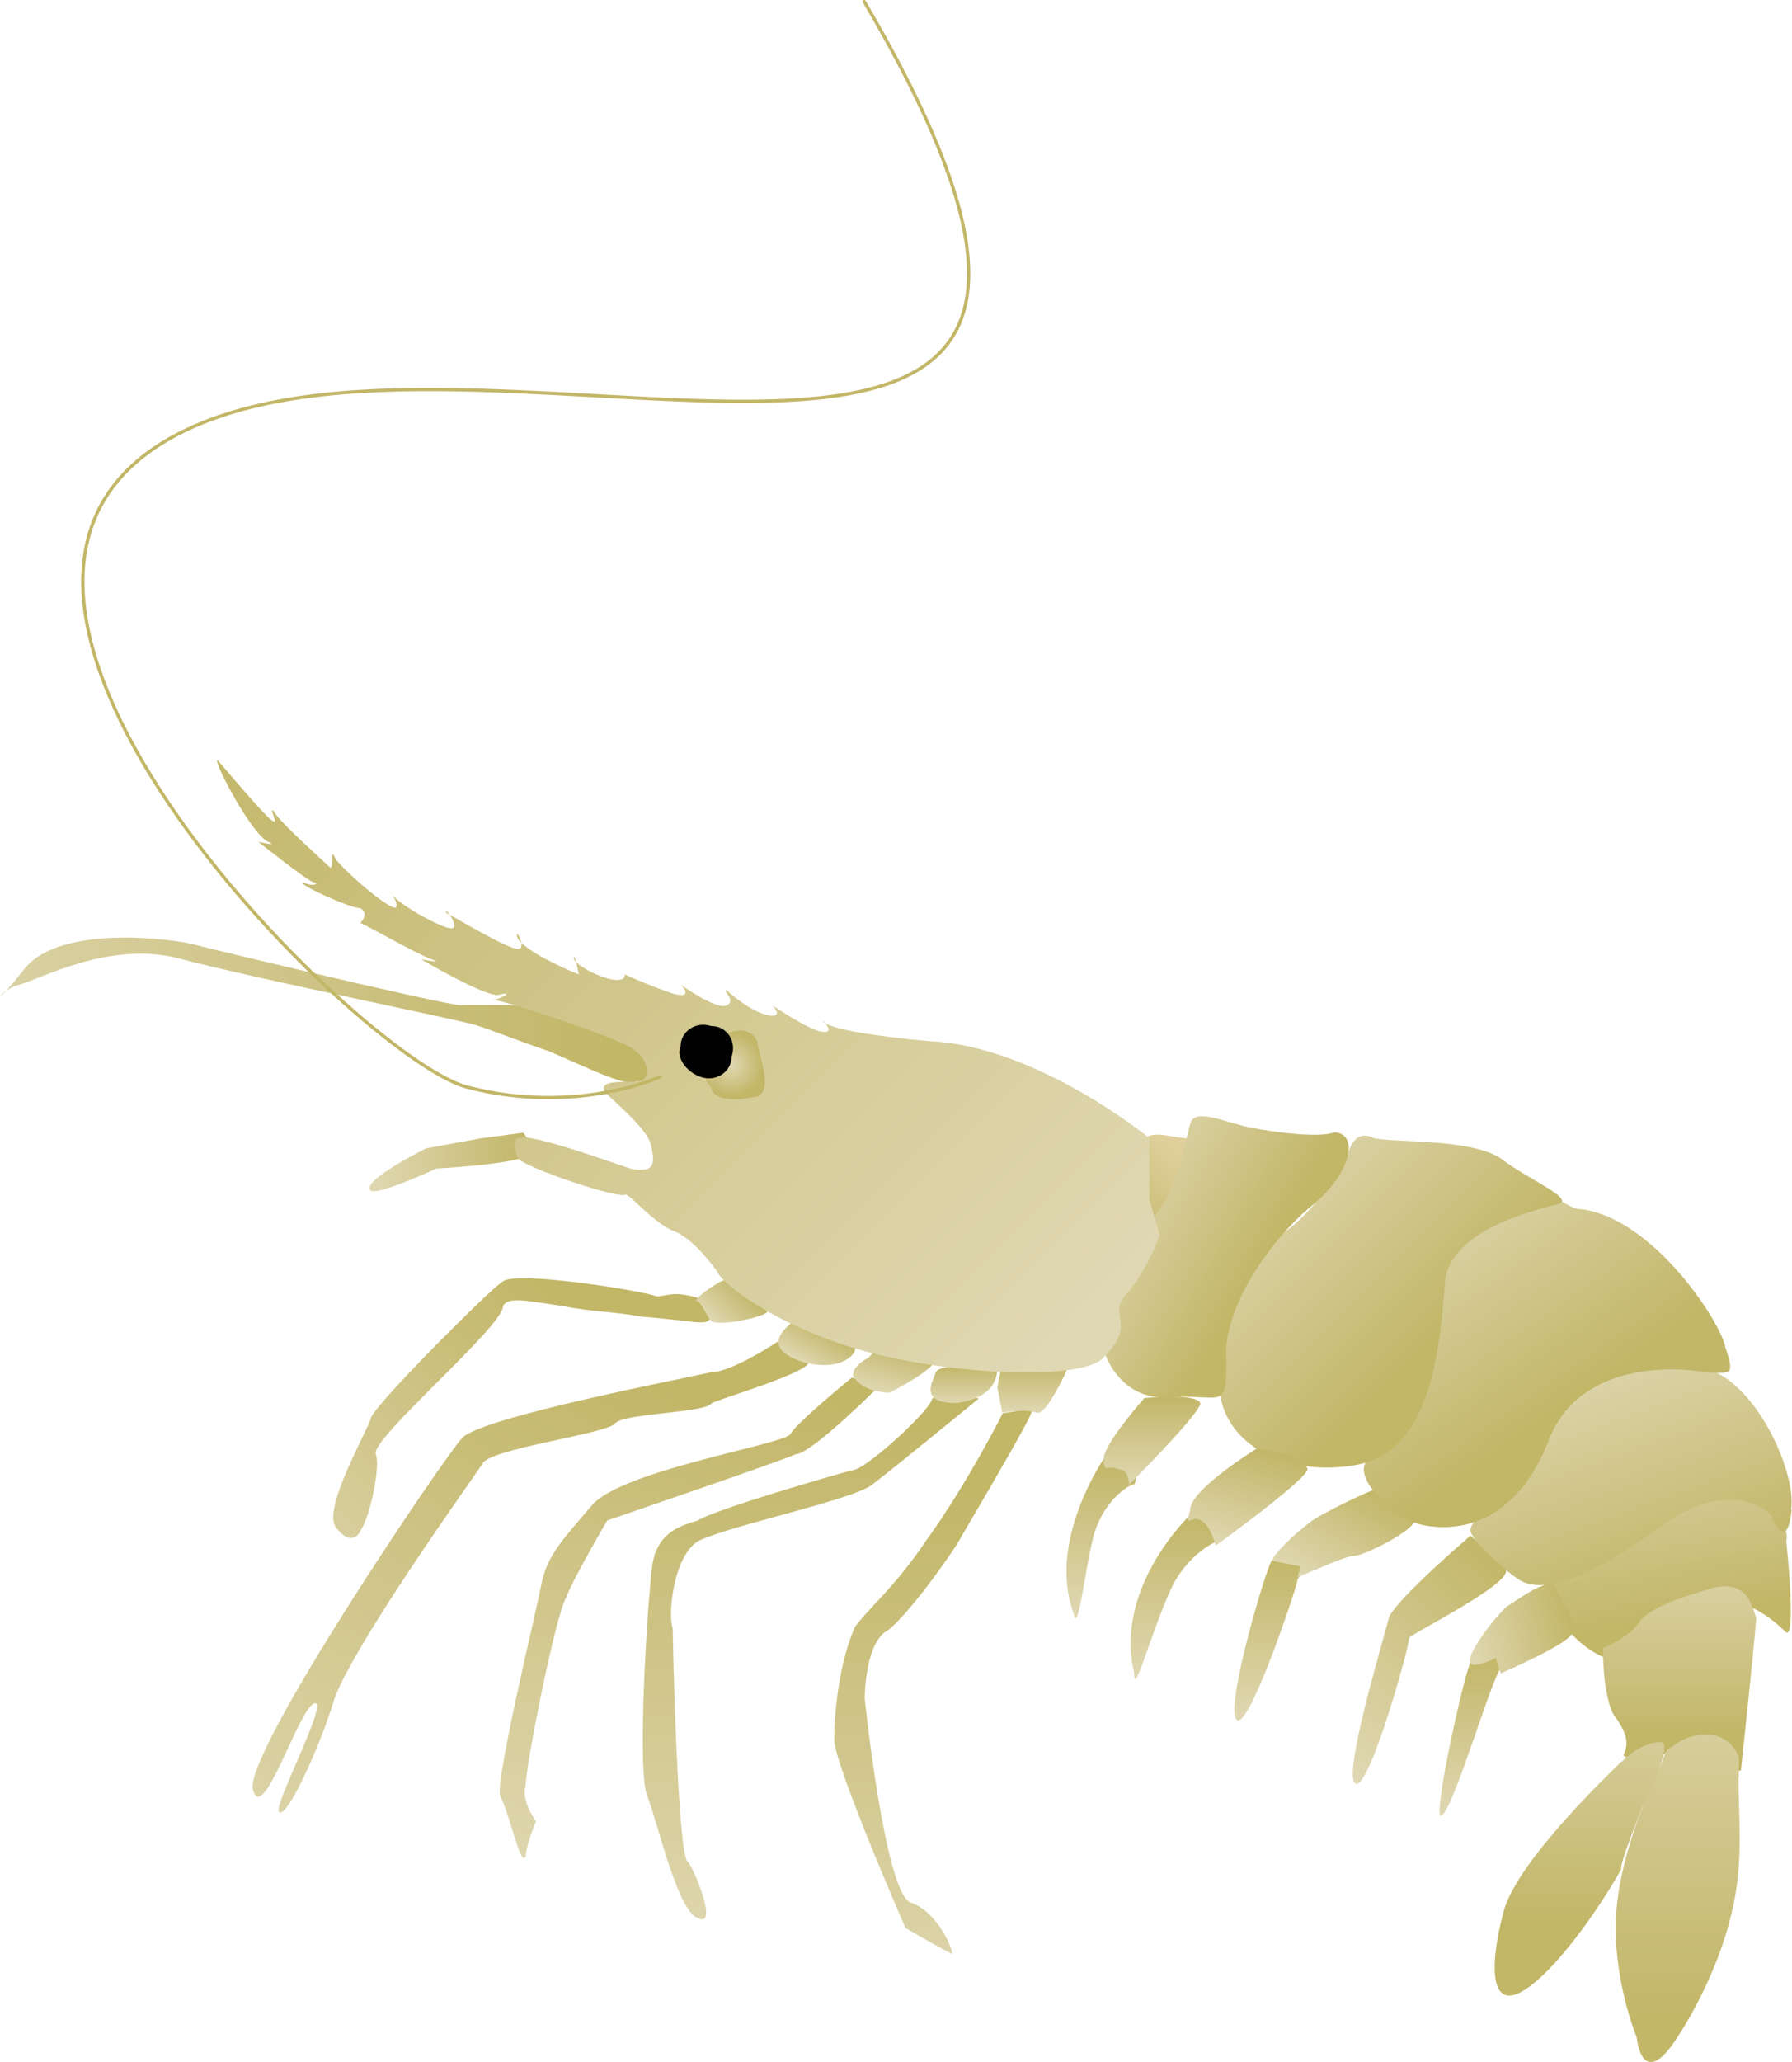 
        <svg xmlns:rdf="http://www.w3.org/1999/02/22-rdf-syntax-ns#" xmlns="http://www.w3.org/2000/svg" xmlns:cc="https://creativecommons.org/ns" xmlns:xlink="http://www.w3.org/1999/xlink" xmlns:dc="https://www.dublincore.org/specifications/dublin-core/dcmi-terms/" x="0px" y="0px" width="435px" height="500.4px" viewBox="0 0 435 500.4" xml:space="preserve">
            <title>Fenneropenaeus merguiensis (Banana Prawn)</title>
            <desc xmlns:ian_image_library="https://ian.umces.edu/media-library/">
                <ian_image_library:title>Fenneropenaeus merguiensis (Banana Prawn)</ian_image_library:title>
                <ian_image_library:descr><p>Side profile view of a banana prawn</p></ian_image_library:descr>
                <ian_image_library:scene>
                    <ian_image_library:contains>Fenneropenaeus merguiensis, banana prawn, shrimp</ian_image_library:contains>
                    <ian_image_library:when>2024-12-06</ian_image_library:when>
                </ian_image_library:scene>
            </desc>
            
             <defs><linearGradient id="ian_symbols_469efba039f369f48556c0402e6c5adb" x1="1399.7" y1="-154.8" x2="1423.5" y2="-289.5" gradientTransform="translate(-163.6 277.8) scale(.4 -.4)" gradientUnits="userSpaceOnUse"><stop offset="0" stop-color="#e0d8b3"></stop><stop offset="1" stop-color="#c2b667"></stop></linearGradient><linearGradient id="ian_symbols_de15c6fd685e0784495a9a825c7043e5" data-name="New Gradient Swatch 1" x1="320.9" y1="424.7" x2="365.7" y2="379.8" gradientUnits="userSpaceOnUse"><stop offset="0" stop-color="#e0d8b3"></stop><stop offset="1" stop-color="#c2b667"></stop></linearGradient><linearGradient id="ian_symbols_de15c6fd685e0784495a9a825c7043e51" data-name="New Gradient Swatch 1" x1="308.5" y1="417.6" x2="308.5" y2="377.6" xlink:href="#ian_symbols_de15c6fd685e0784495a9a825c7043e5"></linearGradient><linearGradient id="ian_symbols_de15c6fd685e0784495a9a825c7043e52" data-name="New Gradient Swatch 1" x1="319.4" y1="385.3" x2="333.3" y2="361.3" xlink:href="#ian_symbols_de15c6fd685e0784495a9a825c7043e5"></linearGradient><linearGradient id="ian_symbols_de15c6fd685e0784495a9a825c7043e53" data-name="New Gradient Swatch 1" x1="357.3" y1="440.7" x2="357.3" y2="401.1" xlink:href="#ian_symbols_de15c6fd685e0784495a9a825c7043e5"></linearGradient><linearGradient id="ian_symbols_de15c6fd685e0784495a9a825c7043e54" data-name="New Gradient Swatch 1" x1="355.7" y1="398.9" x2="381.4" y2="392" xlink:href="#ian_symbols_de15c6fd685e0784495a9a825c7043e5"></linearGradient><linearGradient id="ian_symbols_469efba039f369f48556c0402e6c5adb1" x1="1359.7" y1="-123.6" x2="1413.4" y2="-271.1" xlink:href="#ian_symbols_469efba039f369f48556c0402e6c5adb"></linearGradient><linearGradient id="ian_symbols_469efba039f369f48556c0402e6c5adb2" x1="1256" y1="-35.3" x2="1348" y2="-166.6" xlink:href="#ian_symbols_469efba039f369f48556c0402e6c5adb"></linearGradient><linearGradient id="ian_symbols_469efba039f369f48556c0402e6c5adb3" x1="1163.6" y1="-12.4" x2="1275.2" y2="-123.9" xlink:href="#ian_symbols_469efba039f369f48556c0402e6c5adb"></linearGradient><linearGradient id="ian_symbols_469efba039f369f48556c0402e6c5adb4" x1="1423.8" y1="-237.5" x2="1423.8" y2="-358.3" xlink:href="#ian_symbols_469efba039f369f48556c0402e6c5adb"></linearGradient><linearGradient id="ian_symbols_de15c6fd685e0784495a9a825c7043e55" data-name="New Gradient Swatch 1" x1="89.7" y1="282" x2="128.5" y2="282" xlink:href="#ian_symbols_de15c6fd685e0784495a9a825c7043e5"></linearGradient><linearGradient id="ian_symbols_469efba039f369f48556c0402e6c5adb5" x1="311.5" y1="81.4" x2="782.7" y2="81.4" xlink:href="#ian_symbols_469efba039f369f48556c0402e6c5adb"></linearGradient><linearGradient id="ian_symbols_469efba039f369f48556c0402e6c5adb6" x1="565.3" y1="-301.9" x2="761.3" y2="-105.9" xlink:href="#ian_symbols_469efba039f369f48556c0402e6c5adb"></linearGradient><linearGradient id="ian_symbols_de15c6fd685e0784495a9a825c7043e56" data-name="New Gradient Swatch 1" x1="173.2" y1="321.3" x2="181.4" y2="313.1" xlink:href="#ian_symbols_de15c6fd685e0784495a9a825c7043e5"></linearGradient><linearGradient id="ian_symbols_469efba039f369f48556c0402e6c5adb7" x1="590.5" y1="-493.3" x2="796.9" y2="-135.8" xlink:href="#ian_symbols_469efba039f369f48556c0402e6c5adb"></linearGradient><linearGradient id="ian_symbols_de15c6fd685e0784495a9a825c7043e57" data-name="New Gradient Swatch 1" x1="195.3" y1="331.3" x2="200.5" y2="322.4" xlink:href="#ian_symbols_de15c6fd685e0784495a9a825c7043e5"></linearGradient><linearGradient id="ian_symbols_469efba039f369f48556c0402e6c5adb8" x1="898.1" y1="-496.7" x2="898.1" y2="-167.2" xlink:href="#ian_symbols_469efba039f369f48556c0402e6c5adb"></linearGradient><linearGradient id="ian_symbols_de15c6fd685e0784495a9a825c7043e58" data-name="New Gradient Swatch 1" x1="233.9" y1="340.5" x2="233.9" y2="331.5" xlink:href="#ian_symbols_de15c6fd685e0784495a9a825c7043e5"></linearGradient><linearGradient id="ian_symbols_469efba039f369f48556c0402e6c5adb9" x1="767.1" y1="-465.8" x2="855" y2="-137.8" xlink:href="#ian_symbols_469efba039f369f48556c0402e6c5adb"></linearGradient><linearGradient id="ian_symbols_de15c6fd685e0784495a9a825c7043e59" data-name="New Gradient Swatch 1" x1="215.3" y1="338.3" x2="218.5" y2="326.5" xlink:href="#ian_symbols_de15c6fd685e0784495a9a825c7043e5"></linearGradient><linearGradient id="ian_symbols_469efba039f369f48556c0402e6c5adb10" x1="972.3" y1="-538.9" x2="972.3" y2="-207.6" xlink:href="#ian_symbols_469efba039f369f48556c0402e6c5adb"></linearGradient><linearGradient id="ian_symbols_de15c6fd685e0784495a9a825c7043e510" data-name="New Gradient Swatch 1" x1="250.6" y1="343" x2="250.6" y2="330.6" xlink:href="#ian_symbols_de15c6fd685e0784495a9a825c7043e5"></linearGradient><linearGradient id="ian_symbols_de15c6fd685e0784495a9a825c7043e511" data-name="New Gradient Swatch 1" x1="267.3" y1="392.7" x2="267.3" y2="354" xlink:href="#ian_symbols_de15c6fd685e0784495a9a825c7043e5"></linearGradient><linearGradient id="ian_symbols_de15c6fd685e0784495a9a825c7043e512" data-name="New Gradient Swatch 1" x1="279.7" y1="360.3" x2="279.7" y2="338.9" xlink:href="#ian_symbols_de15c6fd685e0784495a9a825c7043e5"></linearGradient><linearGradient id="ian_symbols_de15c6fd685e0784495a9a825c7043e513" data-name="New Gradient Swatch 1" x1="285.8" y1="407.5" x2="285.8" y2="367.7" xlink:href="#ian_symbols_de15c6fd685e0784495a9a825c7043e5"></linearGradient><linearGradient id="ian_symbols_de15c6fd685e0784495a9a825c7043e514" data-name="New Gradient Swatch 1" x1="299.2" y1="376.2" x2="305.8" y2="351.4" xlink:href="#ian_symbols_de15c6fd685e0784495a9a825c7043e5"></linearGradient><linearGradient id="ian_symbols_469efba039f369f48556c0402e6c5adb11" x1="1422.6" y1="-277.2" x2="1422.6" y2="-532" xlink:href="#ian_symbols_469efba039f369f48556c0402e6c5adb"></linearGradient><linearGradient id="ian_symbols_469efba039f369f48556c0402e6c5adb12" x1="1077.5" y1="-49.3" x2="1122.6" y2="-4.2" gradientTransform="translate(-163.6 277.8) scale(.4 -.4)" gradientUnits="userSpaceOnUse"><stop offset="0" stop-color="#c2b667"></stop><stop offset="1" stop-color="#dfcf9b"></stop></linearGradient><linearGradient id="ian_symbols_469efba039f369f48556c0402e6c5adb13" x1="1076.2" y1="-24.8" x2="1170.8" y2="-79.4" xlink:href="#ian_symbols_469efba039f369f48556c0402e6c5adb"></linearGradient><linearGradient id="ian_symbols_469efba039f369f48556c0402e6c5adb14" x1="1363.3" y1="-300.3" x2="1363.3" y2="-472" xlink:href="#ian_symbols_469efba039f369f48556c0402e6c5adb"></linearGradient><linearGradient id="ian_symbols_469efba039f369f48556c0402e6c5adb15" x1="577.6" y1="332.5" x2="1043.1" y2="-133" gradientTransform="translate(-163.6 277.8) scale(.4 -.4)" gradientUnits="userSpaceOnUse"><stop offset="0" stop-color="#c2b667"></stop><stop offset="1" stop-color="#e0d8b3"></stop></linearGradient><radialGradient id="ian_symbols_338c6f9db0b74ff461bb62c69c39fc49" cx="852.6" cy="48.4" fx="852.6" fy="48.4" r="19.4" gradientTransform="translate(-163.6 277.8) scale(.4 -.4)" gradientUnits="userSpaceOnUse"><stop offset="0" stop-color="#e0d8b3"></stop><stop offset="1" stop-color="#c2b667"></stop></radialGradient></defs><g id="ian_symbols_e350e11a8adbfe74dd0752202590bb69"><path d="M433.6,373.9s2.5,23.5,0,22.3c-1.2-1.2-6.2-6.2-12.4-7.4-7.4,0-16.1,3.7-21,9.9-8.7,12.4-22.3-6.2-22.3-6.2,0,0-3.7-7.4,0-8.7,5-1.2,12.4-4.9,16.1-8.6,2.5-2.5,11.1-8.7,13.6-8.7,2.5-1.2,17.3-8.6,22.3-1.2,4.9,6.2,3.7,8.6,3.7,8.6h0Z" fill="url(#ian_symbols_469efba039f369f48556c0402e6c5adb)"></path><path d="M357,372.6c-1.2,1.2-17.3,14.8-19.8,19.8-1.2,5-9.9,33.4-8.7,39.6,2.5,7.4,13.6-32.2,13.6-34.6,1.2-1.2,23.5-12.4,23.5-16.1s-2.5-3.7-2.5-3.7l-6.2-4.9h0Z" fill="url(#ian_symbols_de15c6fd685e0784495a9a825c7043e5)"></path><path d="M308.7,378.8c-1.2,1.2-11.1,34.6-8.7,38.3,2.5,4.9,14.9-32.2,14.9-33.4s2.5-2.5,2.5-2.5l-2.5-3.7-6.2,1.2h0Z" fill="url(#ian_symbols_de15c6fd685e0784495a9a825c7043e51)"></path><path d="M333.5,361.5s-8.7,3.7-14.8,7.4c-5,3.7-9.9,8.7-9.9,9.9l6.2,1.2c1.2,0,0,2.5,0,2.5-1.2,1.2,11.1-4.9,13.6-4.9s14.8-6.2,14.8-8.7-9.9-7.4-9.9-7.4h0Z" fill="url(#ian_symbols_de15c6fd685e0784495a9a825c7043e52)"></path><path d="M357,403.5c-1.2,1.2-8.7,34.6-7.4,37.1,2.5,1.2,12.4-33.4,14.8-35.9,2.5-2.5-1.2-3.7-1.2-3.7l-6.2,2.5h0Z" fill="url(#ian_symbols_de15c6fd685e0784495a9a825c7043e53)"></path><path d="M374.3,385c-1.2,0-4.9,2.5-8.7,5-4.9,4.9-8.7,11.1-8.7,12.4-1.2,3.7,6.2,0,6.2,0l1.2,3.7s17.3-7.4,17.3-9.9c1.2-2.5-1.2-4.9-2.5-7.4,0-1.2-2.5-5-2.5-5l-2.5,1.2h0Z" fill="url(#ian_symbols_de15c6fd685e0784495a9a825c7043e54)"></path><path d="M434.9,366.5c-1.2,11.1-5,1.2-5,1.2,0,0-9.9-11.1-29.7,4.9-21,14.8-28.4,12.4-30.9,11.1-2.5-1.2-12.4-9.9-12.4-12.4s13.6-17.3,18.5-28.5c5-9.9,26-17.3,40.8-9.9,11.1,5,19.8,24.7,18.6,33.4h0Z" fill="url(#ian_symbols_469efba039f369f48556c0402e6c5adb1)"></path><path d="M384.2,293.5c17.3,2.5,33.4,27.2,34.6,33.4,2.5,7.4,1.2,6.2-4.9,6.2-5-1.2-30.9-3.7-38.3,17.3-8.6,21-23.5,21-29.7,19.8-7.4-1.2-18.6-12.4-13.6-16.1,3.7-3.7,13.6-9.9,14.8-21,1.2-9.9,3.7-27.2,6.2-29.7,2.5-3.7,21-12.4,24.7-12.4,2.5,1.2,3.7,2.5,6.2,2.5h0Z" fill="url(#ian_symbols_469efba039f369f48556c0402e6c5adb2)"></path><path d="M327.3,279.9s1.2-6.2,6.2-3.7c4.9,1.2,23.5,0,30.9,5,6.2,4.9,18.6,9.9,13.6,11.1-4.9,1.2-26,6.2-27.2,18.6-1.2,13.6-2.5,40.8-21,44.5-18.6,3.7-37.1-6.2-33.4-24.7,2.5-17.3,12.4-29.7,16.1-32.2,3.7-2.5,9.9-9.9,12.4-13.6,1.3-3.7,2.5-5,2.5-5h0Z" fill="url(#ian_symbols_469efba039f369f48556c0402e6c5adb3)"></path><path d="M389.1,399.9c0,1.2,0,11.1,2.5,16.1,3.7,4.9,3.7,7.4,2.5,9.9,0,1.2,5,0,3.7,3.7,0,1.2,4.9-4.9,9.9-4.9s7.4,7.4,8.7,6.2c3.7-1.2,6.2-1.2,6.2-1.2,0,0,3.7-34.6,3.7-37.1-1.2-3.7-2.5-8.7-9.9-7.4-8.7,2.5-16.1,5-18.6,8.6-2.5,3.7-8.7,6.2-8.7,6.2h0Z" fill="url(#ian_symbols_469efba039f369f48556c0402e6c5adb4)"></path><path d="M117,276.2l-13.6,2.5s-14.8,7.4-13.6,9.9c0,2.5,16.1-5,16.1-5,0,0,22.3-1.2,22.3-3.7,1.2-2.5-1.2-5-1.2-5l-9.9,1.3h0Z" fill="url(#ian_symbols_de15c6fd685e0784495a9a825c7043e55)"></path><path d="M112.1,244c-3.7,0-60.6-13.6-65.5-14.9-5-1.2-32.2-4.9-40.8,6.2-8.7,11.1-6.2,4.9-1.2,3.7,5-1.2,22.3-11.1,39.6-6.2,18.6,4.9,68,14.8,71.7,16.1,3.7,1.2,9.9,3.7,17.3,6.2,8.7,3.7,18.6,8.7,21,7.4,3.7,0,7.4-2.5,6.2-5-2.5-3.7-9.9-8.7-16.1-9.9-5-1.2-17.3-3.7-21-3.7s-11.1,0-11.1,0h0Z" fill="url(#ian_symbols_469efba039f369f48556c0402e6c5adb5)"></path><path d="M172.7,319.5c-1.2,2.5-2.5,1.2-17.3,0-6.2-1.2-12.4-1.2-18.5-2.5-8.7-1.2-13.6-2.5-14.8,0,0,5-32.2,32.2-30.9,35.9,1.2,2.5-1.2,14.9-3.7,18.6-1.2,2.5-3.7,2.5-6.2-1.2-2.5-5,7.4-22.2,8.7-26,0-2.5,29.7-32.2,32.2-33.4,3.7-2.5,34.6,2.5,37.1,3.7,2.5,0,3.7-1.2,8.7,0,4.9,1.2,6.2,3.7,4.9,5h0Z" fill="url(#ian_symbols_469efba039f369f48556c0402e6c5adb6)"></path><path d="M176.4,310.8c0-1.2-7.4,3.7-7.4,4.9,1.2,0,2.5,3.7,3.7,5,2.5,1.2,13.6-1.2,13.6-2.5,0-1.2-11.1-7.4-9.9-7.4h0Z" fill="url(#ian_symbols_de15c6fd685e0784495a9a825c7043e56)"></path><path d="M188.8,325.6s-11.1,7.4-16.1,7.4c-4.9,1.2-56.9,11.1-60.6,16.1-3.7,3.7-53.2,76.7-50.7,85.3,2.5,8.6,11.1-19.8,14.9-21,3.7-1.2-8.7,22.3-8.7,26,1.2,3.7,9.9-14.8,13.6-27.2,5-13.6,33.4-53.2,35.9-56.9,1.2-3.7,30.9-7.4,32.2-9.9,2.5-2.5,22.3-2.5,23.5-4.9,2.5-1.2,23.5-7.4,23.5-9.9,1.2-2.5,0-1.2,0-1.2l-7.4-3.7h0Z" fill="url(#ian_symbols_469efba039f369f48556c0402e6c5adb7)"></path><path d="M192.5,320.7c-1.2,1.2-8.6,6.2,2.5,9.9,9.9,2.5,12.4-2.5,12.4-2.5,0,0,1.2-2.5-2.5-2.5-2.5-1.2-11.1-4.9-12.4-4.9h0Z" fill="url(#ian_symbols_de15c6fd685e0784495a9a825c7043e57)"></path><path d="M226.3,339.3c0,2.5-14.8,16.1-18.6,17.3-4.9,1.2-34.6,9.9-38.3,12.4-3.7,1.2-9.9,2.5-11.1,11.1-1.2,9.9-3.7,49.5-1.2,55.7,2.5,6.2,7.4,28.4,12.4,29.7,5,2.5-1.2-12.4-2.5-13.6-2.5-1.2-3.7-53.2-3.7-56.9-1.2-2.5,0-17.3,6.2-21,7.4-3.7,37.1-9.9,42.1-13.6,4.9-3.7,26-21,26-21,0,0-9.9-2.5-11.1,0h0Z" fill="url(#ian_symbols_469efba039f369f48556c0402e6c5adb8)"></path><path d="M227.1,333.1c0,1.2-4.9,7.4,5,7.4,9.9-1.2,9.9-7.4,9.9-7.4,0,0,0-1.2-2.5-1.2s-11.1-1.2-12.4,1.2h0Z" fill="url(#ian_symbols_de15c6fd685e0784495a9a825c7043e58)"></path><path d="M206.7,334.4s-13.6,11.1-14.8,13.6c-1.2,2.5-40.8,8.7-48.2,17.3-7.4,8.7-11.1,12.4-12.4,19.8-1.2,6.2-11.1,47-9.9,50.7,2.5,4.9,4.9,17.3,6.2,14.8,0-2.5,2.5-8.6,2.5-8.6,0,0-3.7-5-2.5-8.6,0-5,7.4-42.1,9.9-45.8,1.2-3.7,9.9-18.6,9.9-18.6,0,0,43.3-14.8,45.8-16.1,3.7,0,19.8-16.1,19.8-16.1l-6.2-2.5h0Z" fill="url(#ian_symbols_469efba039f369f48556c0402e6c5adb9)"></path><path d="M211,329.4s-5,2.5-3.7,4.9c2.5,3.7,8.6,3.7,8.6,3.7,0,0,12.4-6.2,11.1-8.6-2.5-2.5-13.6-2.5-13.6-2.5l-2.5,2.5h0Z" fill="url(#ian_symbols_de15c6fd685e0784495a9a825c7043e59)"></path><path d="M250.6,341.7c1.2,0-9.9,18.6-18.5,33.4-7.4,11.1-14.8,19.8-17.3,21-4.9,3.7-4.9,16.1-4.9,16.1,0,0,4.9,47,11.1,49.5,7.4,2.5,11.1,13.6,9.9,12.4-2.5-1.2-11.1-6.2-11.1-6.2,0,0-17.3-39.6-17.3-45.8s1.2-18.6,5-27.2c2.5-3.7,9.9-9.9,17.3-21,9.9-13.6,18.6-30.9,18.6-30.9l7.4-1.2h0Z" fill="url(#ian_symbols_469efba039f369f48556c0402e6c5adb10)"></path><path d="M259.3,331.8s-4.9,11.1-7.4,11.1c-3.7-1.2-8.6,0-8.6,0l-1.2-6.2,1.2-6.2,16.1,1.2Z" fill="url(#ian_symbols_de15c6fd685e0784495a9a825c7043e510)"></path><path d="M267.9,354.1s-13.6,19.8-7.4,37.1c1.2,6.2,2.5-8.7,5-18.6,2.5-8.7,8.7-12.4,9.9-12.4,2.5-7.4-7.4-6.2-7.4-6.2h0Z" fill="url(#ian_symbols_de15c6fd685e0784495a9a825c7043e511)"></path><path d="M277.8,339.3s-9.9,11.1-9.9,14.8,1.2,1.2,3.7,2.5c2.5,0,2.5,3.7,2.5,3.7,0,0,17.3-17.3,17.3-19.8-1.2-2.5-13.6-1.2-13.6-1.2h0Z" fill="url(#ian_symbols_de15c6fd685e0784495a9a825c7043e512)"></path><path d="M288.9,367.7s-18.5,17.3-13.6,38.3c0,6.2,3.7-8.7,8.7-19.8,3.7-8.6,11.1-12.4,12.4-12.4,3.7-6.2-7.4-6.2-7.4-6.2h0Z" fill="url(#ian_symbols_de15c6fd685e0784495a9a825c7043e513)"></path><path d="M305,351.6s-16.1,9.9-16.1,14.8c-1.2,5,0,1.2,2.5,2.5,2.5,1.2,3.7,6.2,3.7,6.2,0,0,22.3-16.1,22.3-18.6-1.3-3.7-12.4-5-12.4-5h0Z" fill="url(#ian_symbols_de15c6fd685e0784495a9a825c7043e514)"></path><path d="M422,431.3c0,8.7,1.2,19.8-1.2,30.9-2.5,12.4-8.7,24.7-13.6,32.2-8.7,13.6-9.9,0-9.9,0,0,0-6.2-14.8-4.9-30.9,1.2-14.8,8.7-30.9,9.9-33.4,2.5-5,1.2-5,3.7-6.2,2.5-2.5,12.4-6.2,16.1,2.5,0,2.5,0,5,0,5h0Z" fill="url(#ian_symbols_469efba039f369f48556c0402e6c5adb11)"></path><path d="M287.7,276.2c-2.5,0-9.9-2.5-9.9,1.2-1.2,3.7-2.5,19.8,1.2,21,2.5,0,7.4-8.6,7.4-11.1,1.2-2.5,3.7-11.1,1.2-11.1h0Z" fill="url(#ian_symbols_469efba039f369f48556c0402e6c5adb12)"></path><path d="M323.6,274.9c-3.7,1.2-13.6,0-19.8-1.2-6.2-1.2-13.6-4.9-14.8-1.2-1.2,3.7-2.5,13.6-7.4,21-4.9,6.2-14.8,23.5-14.8,28.4s3.7,17.3,16.1,17.3c13.6-1.2,14.8,3.7,14.8-8.7-1.2-12.4,9.9-28.5,19.8-37.1,11.1-8.7,12.4-18.6,6.2-18.6h0Z" fill="url(#ian_symbols_469efba039f369f48556c0402e6c5adb13)"></path><path d="M393.5,427.6c-2.5,2.5-24.7,23.5-28.4,35.9-3.7,13.6-3.7,26,6.2,18.6,9.9-7.4,21-26,22.2-28.4,0-2.5,3.7-11.1,5-14.8,1.2-2.5,7.4-14.9,4.9-16.1-1.2,0-4.9,0-9.9,4.9h0Z" fill="url(#ian_symbols_469efba039f369f48556c0402e6c5adb14)"></path><path d="M279,276.2s-27.2-22.3-53.2-23.5c-27.2-2.5-26-5-26-5,0,0,3.7,3.7-1.2,2.5-3.7-1.2-11.1-6.2-11.1-6.2,0,0,2.5,2.5,0,2.5-3.7,0-9.9-4.9-11.1-6.2-1.2,0,2.5,2.5,0,3.7-2.5,1.2-11.1-5-11.1-5,0,0,2.5,2.5,0,2.5s-13.6-5-13.6-5c0,3.7-11.1-1.2-12.4-3.7,0-2.5,1.2,3.7,1.2,3.7,0,0-12.4-5-14.8-8.7-1.2-3.7,2.5,2.5,0,2.5s-14.8-7.4-17.3-8.7c-1.2-2.5,3.7,3.7,1.2,3.7s-13.6-6.2-14.8-8.7c-1.2-1.2,2.5,2.5,1.2,3.7-2.5,0-14.8-11.1-14.8-12.4-1.2-2.5,0,3.7-1.2,2.5-1.2-1.2-12.4-11.1-13.6-13.6-1.2-1.2,1.2,3.7,0,2.5-1.2,0-12.4-13.6-13.6-14.8-1.2,0,8.6,18.6,12.4,19.8,2.5,1.2-2.5,0-2.5,0,0,0,12.4,9.9,13.6,9.9s0,1.2-2.5,0c-2.5,0,11.1,6.2,13.6,6.2,2.5,1.2,0,3.7,0,3.7-1.2-1.2,13.6,7.4,17.3,8.7,3.7,1.2-2.5,0-2.5,0,0,0,14.8,8.7,18.6,8.7,4.9-1.2,0,1.2-1.2,1.2-1.2-1.2,33.4,9.9,34.6,12.4,2.5,1.2,4.9,7.4,0,7.4s-8.7,0-7.4,2.5c2.5,2.5,9.9,8.7,11.1,12.4,1.2,5,1.2,7.4-4.9,6.2-7.4-2.5-24.7-8.7-27.2-7.4-1.2,0-1.2,2.5,0,5,2.5,2.5,24.7,9.9,26,8.7,1.2,0,6.2,6.2,11.1,8.6,3.7,1.2,7.4,5,11.1,9.9,1.2,3.7,18.6,16.1,42,21,22.3,4.9,48.2,4.9,51.9,0,8.7-8.7,0-9.9,6.2-16.1,4.9-6.2,7.4-13.6,7.4-13.6l-2.5-8.7v-14.8h0Z" fill="url(#ian_symbols_469efba039f369f48556c0402e6c5adb15)"></path><path d="M183.8,252.7c0,2.5,4.9,13.6-1.2,13.6-6.2,1.2-9.9,0-9.9-2.5-1.2-1.2-2.5-2.5,0-2.5,1.2-1.2,3.7-3.7,3.7-5,0-2.5-1.2-4.9-1.2-4.9,0,0,6.2-3.7,8.6,1.3h0Z" fill="url(#ian_symbols_338c6f9db0b74ff461bb62c69c39fc49)"></path><path d="M172.7,249c3.7,0,6.2,3.7,4.9,7.4,0,3.7-3.7,6.2-7.4,5-3.7-1.2-6.2-5-5-7.4,0-3.7,3.7-6.2,7.4-5h0Z" fill="#010101"></path><path d="M160.3,261.3s-20.5,9.5-47,2.5c-26.3-7-144-123.4-68-159.5C121.3,68.1,301.3,156.2,209.8.4" fill="none" stroke="#c2b667" stroke-linecap="round" stroke-linejoin="round" stroke-width=".8"></path></g></svg> 